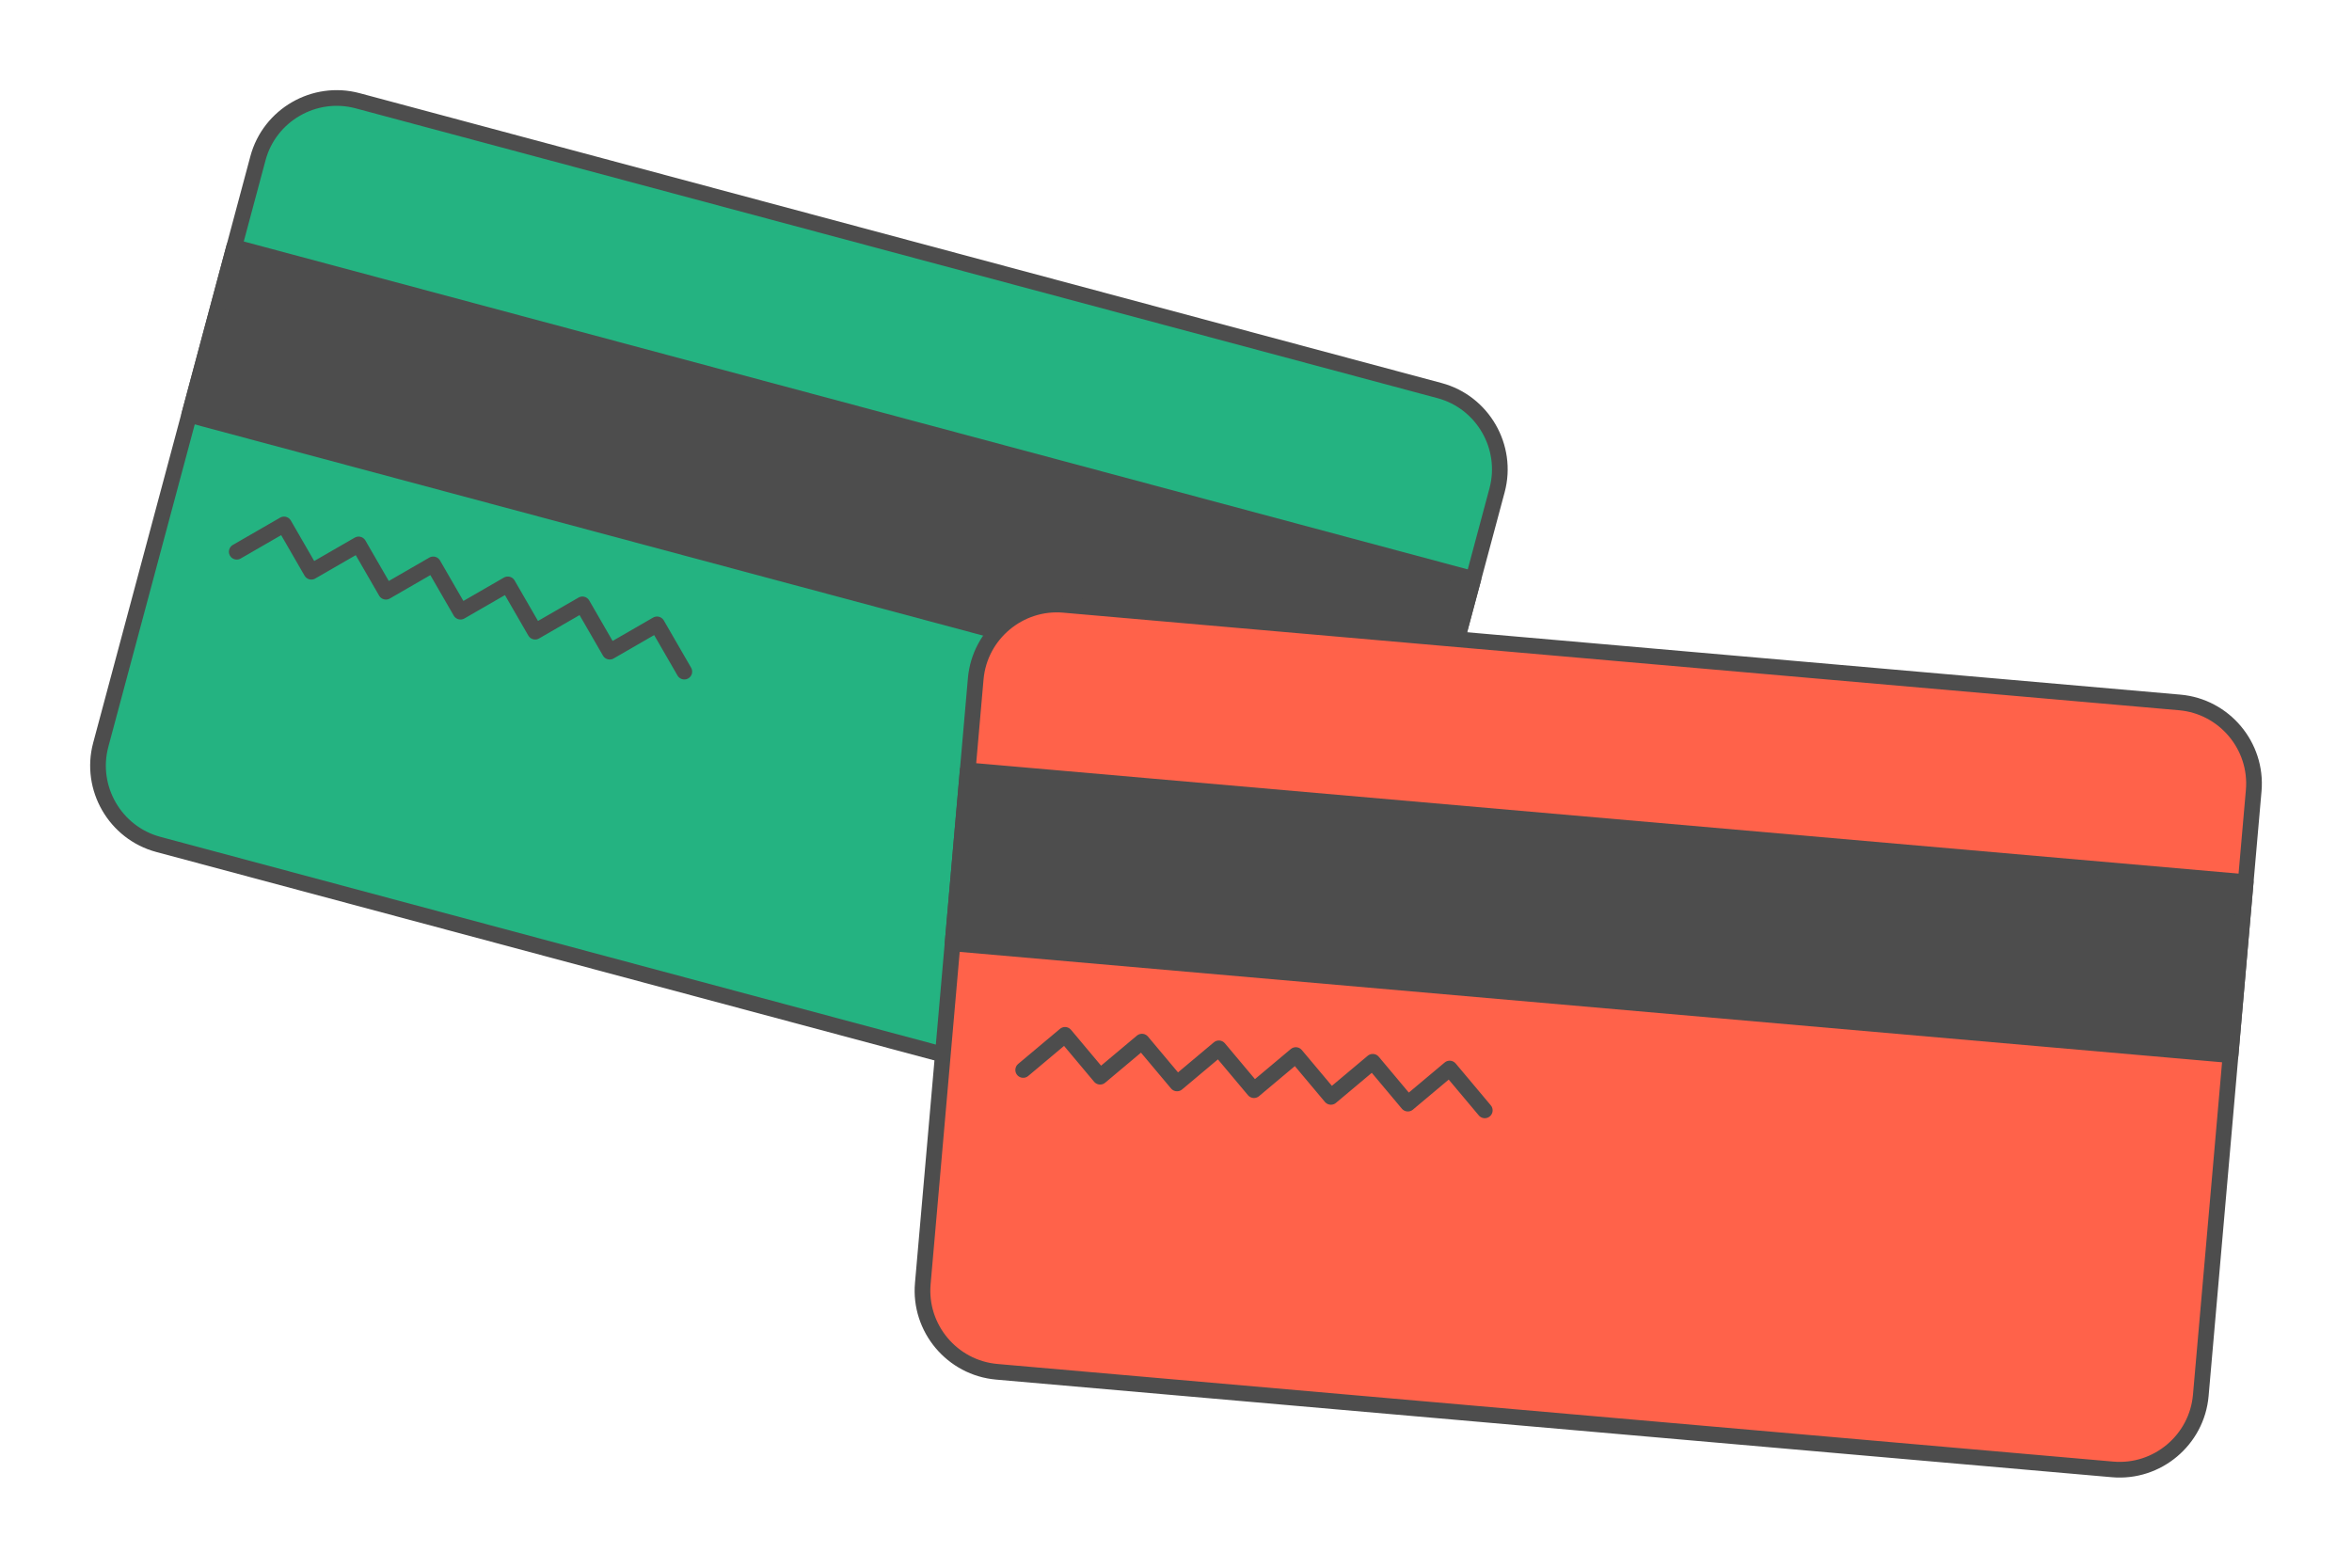 <?xml version="1.0" encoding="UTF-8"?>
<!DOCTYPE svg PUBLIC "-//W3C//DTD SVG 1.1//EN" "http://www.w3.org/Graphics/SVG/1.1/DTD/svg11.dtd">
<!-- Creator: CorelDRAW 2020 (64-Bit) -->
<svg xmlns="http://www.w3.org/2000/svg" xml:space="preserve" width="300px" height="200px" version="1.1" style="shape-rendering:geometricPrecision; text-rendering:geometricPrecision; image-rendering:optimizeQuality; fill-rule:evenodd; clip-rule:evenodd"
viewBox="0 0 6927.6 4618.4"
 xmlns:xlink="http://www.w3.org/1999/xlink"
 xmlns:xodm="http://www.corel.com/coreldraw/odm/2003">
 <defs>
  <style type="text/css">
   <![CDATA[
    .str0 {stroke:#4D4D4D;stroke-width:46.2;stroke-linecap:round;stroke-linejoin:round;stroke-miterlimit:2.613}
    .fil0 {fill:none}
    .fil1 {fill:#24B381}
    .fil2 {fill:#4D4D4D}
    .fil3 {fill:#FF624A}
   ]]>
  </style>
 </defs>
 <g id="Layer_x0020_1">
  <g id="_2224974186128">
   <g>
    <g>
     <g>
      <polygon class="fil0" points="0,0 6927.6,0 6927.6,4618.4 0,4618.4 "/>
     </g>
    </g>
   </g>
   <g>
    <g>
     <path class="fil1 str0" d="M1053.3 296.8l3186.8 853.9c127.3,34.1 203.5,166.2 169.4,293.5l-462.9 1727.8c-34.2,127.3 -166.2,203.6 -293.5,169.5l-3186.9 -853.9c-127.3,-34.2 -203.5,-166.2 -169.4,-293.5l463 -1727.9c34.1,-127.3 166.2,-203.5 293.5,-169.4z"/>
     <polygon class="fil2 str0" points="689.7,727.7 4339.5,1705.7 4207,2200 557.3,1222 "/>
     <polyline class="fil0 str0" points="697.3,1625.4 836.6,1545 917,1684.3 1056.3,1603.9 1136.7,1743.2 1276,1662.7 1356.4,1802 1495.7,1721.6 1576.2,1860.9 1715.5,1780.5 1795.9,1919.8 1935.2,1839.4 2015.6,1978.6 "/>
    </g>
    <g>
     <path class="fil3 str0" d="M3133.5 1781.9l3286.7 287.5c131.3,11.5 229.3,128.3 217.9,259.6l-155.9 1782c-11.5,131.3 -128.3,229.3 -259.6,217.9l-3286.7 -287.6c-131.3,-11.5 -229.4,-128.3 -217.9,-259.6l155.9 -1782c11.5,-131.3 128.3,-229.3 259.6,-217.8z"/>
     <polygon class="fil2 str0" points="2850.3,2269.4 6614.5,2598.7 6569.9,3108.5 2805.7,2779.2 "/>
     <polyline class="fil0 str0" points="3013.7,3152.1 3136.9,3048.7 3240.3,3172 3363.5,3068.6 3466.9,3191.8 3590.1,3088.4 3693.5,3211.6 3816.7,3108.2 3920.1,3231.4 4043.3,3128 4146.7,3251.3 4269.9,3147.9 4373.3,3271.1 "/>
    </g>
   </g>
  </g>
 </g>
</svg>
